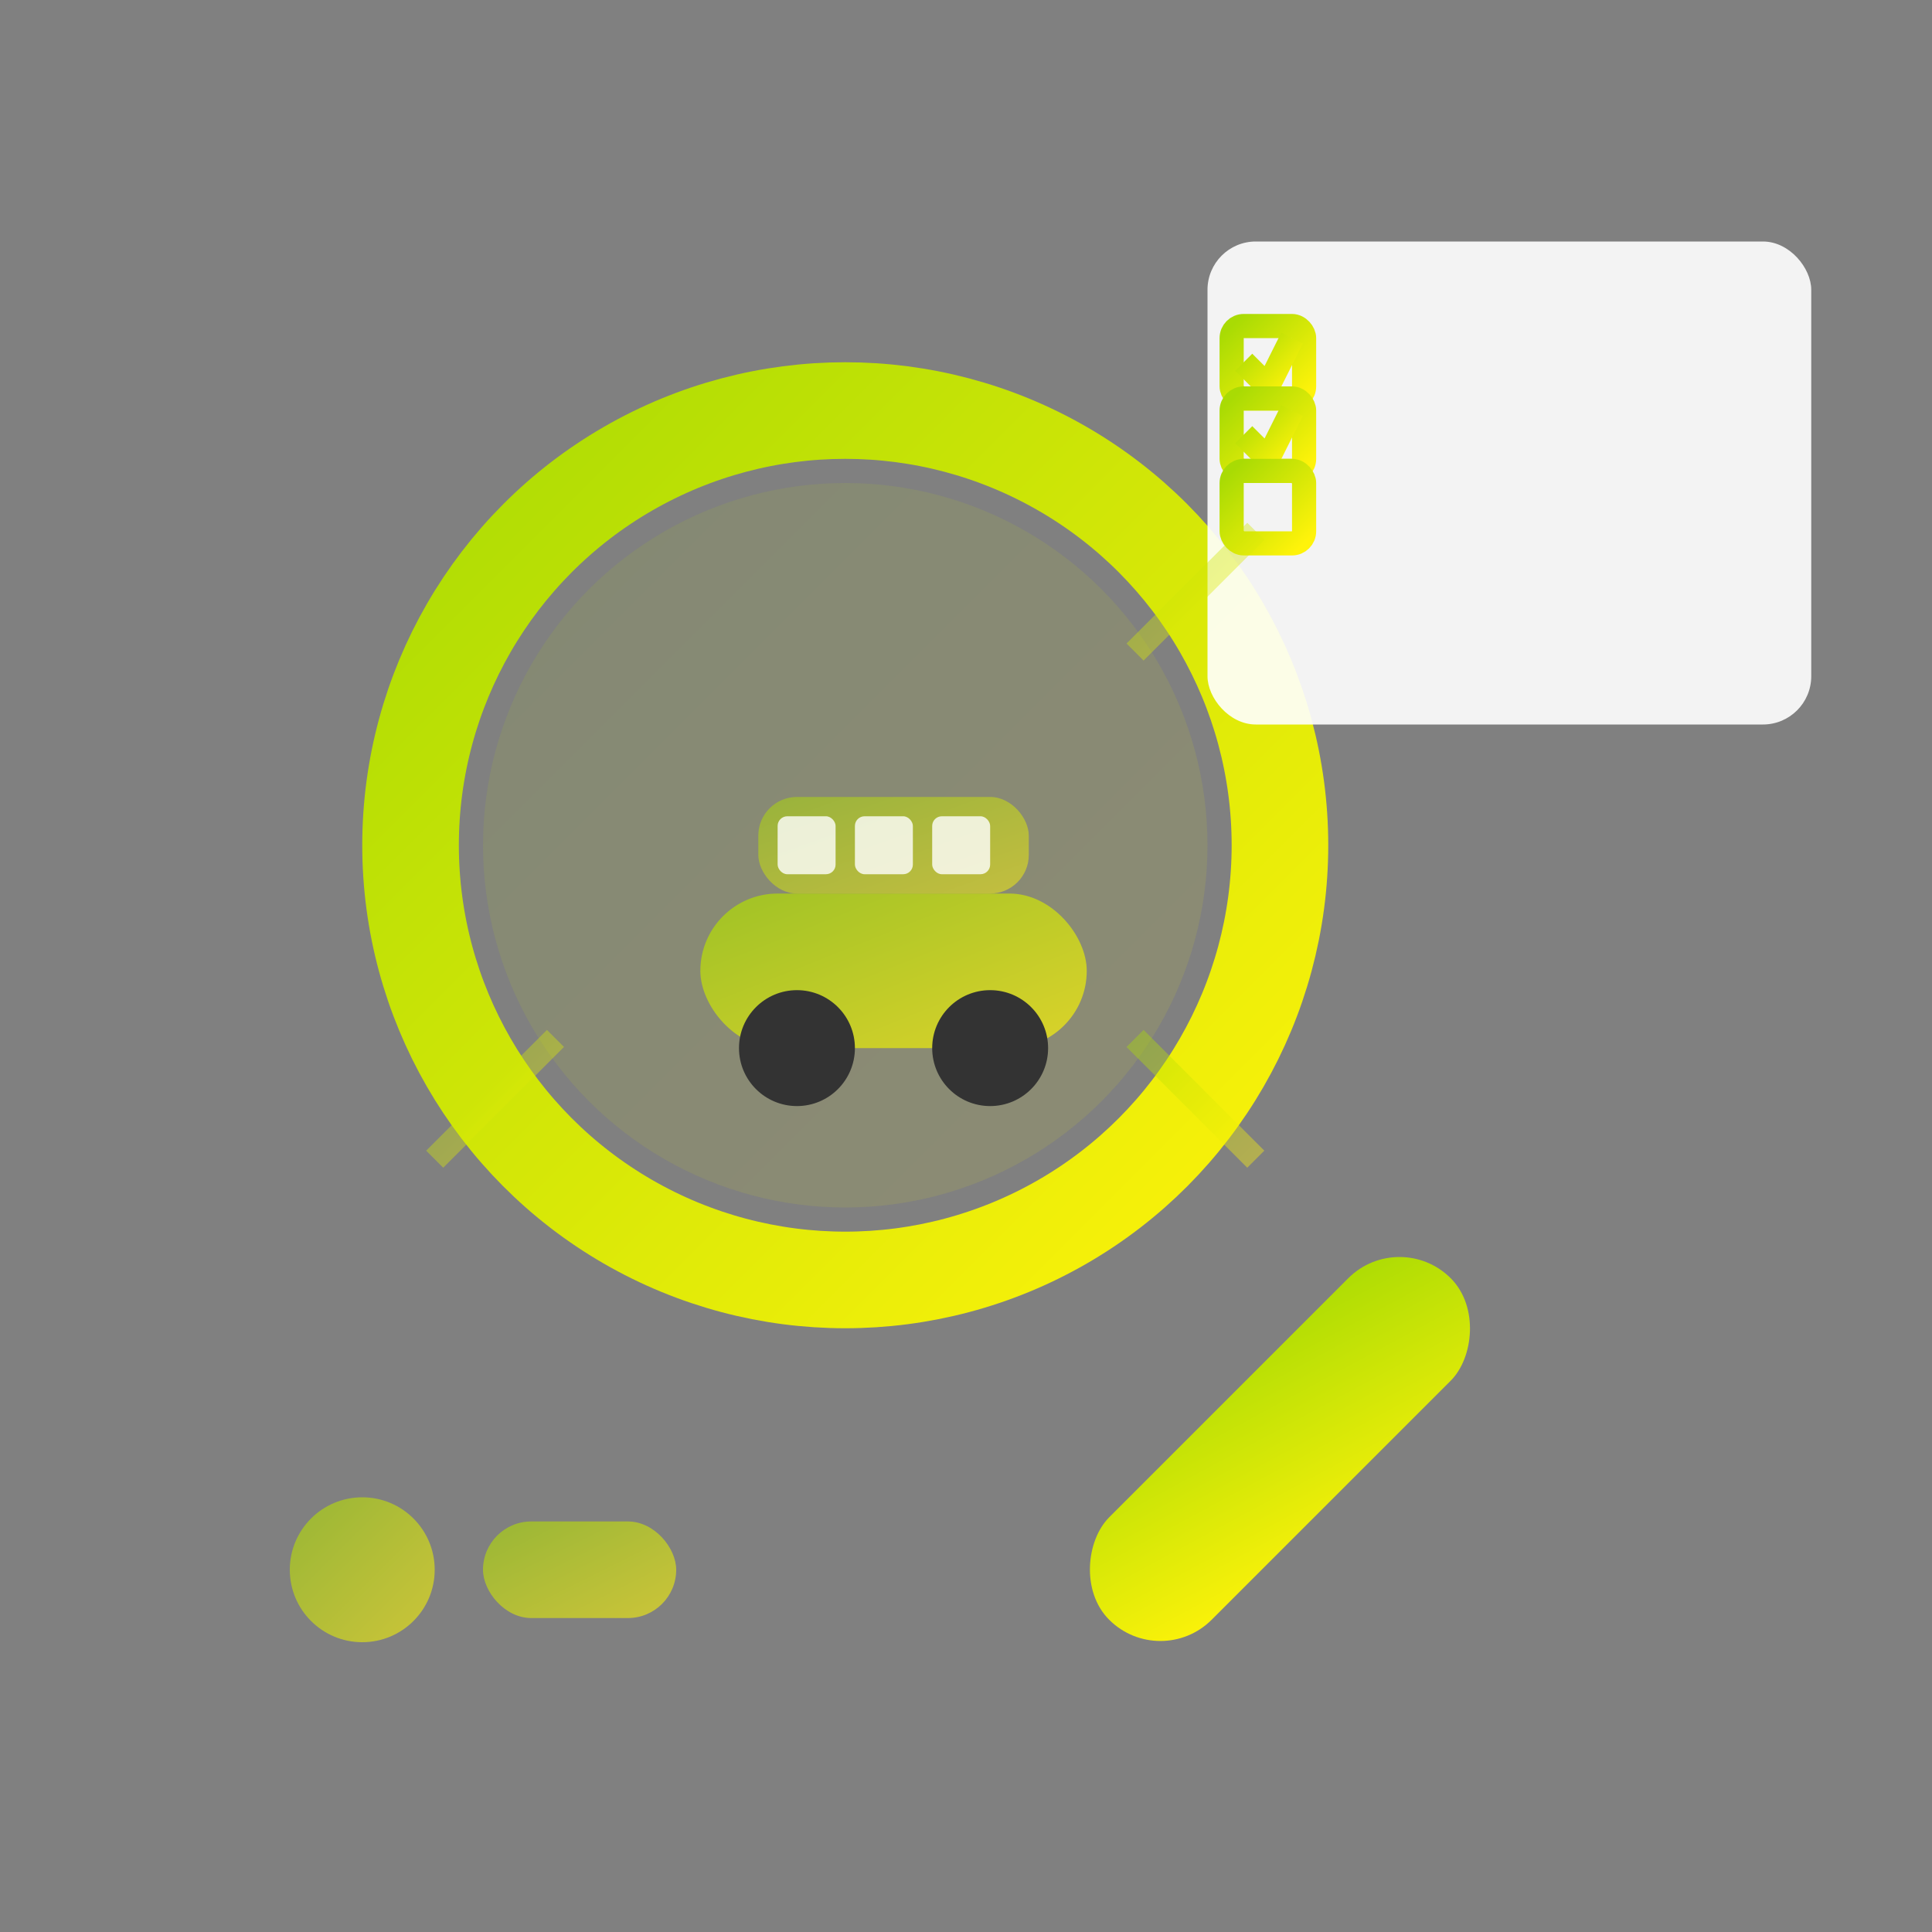 <svg width="80" height="80" viewBox="0 0 80 80" fill="none" xmlns="http://www.w3.org/2000/svg">
  <rect x="0" y="0" width="80" height="80" fill="#808080" stroke="none"/>
  <defs>
    <linearGradient id="inspectionGrad" x1="0%" y1="0%" x2="100%" y2="100%">
      <stop offset="0%" style="stop-color:#a9db04" />
      <stop offset="100%" style="stop-color:#fff30a" />
    </linearGradient>
  </defs>
  
  <!-- Magnifying glass handle -->
  <rect x="50" y="50" width="6" height="20" rx="3" fill="url(#inspectionGrad)" transform="rotate(45 53 60)"/>
  
  <!-- Magnifying glass lens -->
  <circle cx="35" cy="35" r="18" stroke="url(#inspectionGrad)" stroke-width="4" fill="none"/>
  <circle cx="35" cy="35" r="15" fill="url(#inspectionGrad)" opacity="0.1"/>
  
  <!-- Car under inspection -->
  <g transform="translate(25, 25) scale(0.8)">
    <!-- Car body -->
    <rect x="5" y="15" width="20" height="8" rx="4" fill="url(#inspectionGrad)" opacity="0.7"/>
    <!-- Car roof -->
    <rect x="8" y="10" width="14" height="5" rx="2" fill="url(#inspectionGrad)" opacity="0.5"/>
    <!-- Wheels -->
    <circle cx="10" cy="23" r="3" fill="#333333"/>
    <circle cx="20" cy="23" r="3" fill="#333333"/>
    <!-- Windows -->
    <rect x="9" y="11" width="3" height="3" rx="0.5" fill="#ffffff" opacity="0.8"/>
    <rect x="13" y="11" width="3" height="3" rx="0.5" fill="#ffffff" opacity="0.8"/>
    <rect x="17" y="11" width="3" height="3" rx="0.5" fill="#ffffff" opacity="0.8"/>
  </g>
  
  <!-- Inspection checklist -->
  <g transform="translate(50, 10)">
    <rect width="25" height="20" rx="2" fill="#ffffff" opacity="0.9"/>
    <line x1="3" y1="5" x2="22" y2="5" stroke="url(#inspectionGrad)" stroke-width="1"/>
    <line x1="3" y1="8" x2="18" y2="8" stroke="url(#inspectionGrad)" stroke-width="1" opacity="0.7"/>
    <line x1="3" y1="11" x2="20" y2="11" stroke="url(#inspectionGrad)" stroke-width="1" opacity="0.7"/>
    <line x1="3" y1="14" x2="16" y2="14" stroke="url(#inspectionGrad)" stroke-width="1" opacity="0.7"/>
    
    <!-- Checkboxes -->
    <rect x="1" y="3.5" width="3" height="3" rx="0.5" stroke="url(#inspectionGrad)" fill="none"/>
    <path d="M1.5 5 L2.5 6 L3.5 4" stroke="url(#inspectionGrad)" stroke-width="1" fill="none"/>
    
    <rect x="1" y="6.5" width="3" height="3" rx="0.5" stroke="url(#inspectionGrad)" fill="none"/>
    <path d="M1.5 8 L2.5 9 L3.5 7" stroke="url(#inspectionGrad)" stroke-width="1" fill="none"/>
    
    <rect x="1" y="9.5" width="3" height="3" rx="0.5" stroke="url(#inspectionGrad)" fill="none"/>
  </g>
  
  <!-- Inspection tools -->
  <circle cx="15" cy="65" r="3" fill="url(#inspectionGrad)" opacity="0.6"/>
  <rect x="20" y="63" width="8" height="4" rx="2" fill="url(#inspectionGrad)" opacity="0.6"/>
  
  <!-- Light rays from magnifying glass -->
  <path d="M35 20 L35 15" stroke="url(#inspectionGrad)" stroke-width="1" opacity="0.4"/>
  <path d="M47 27 L52 22" stroke="url(#inspectionGrad)" stroke-width="1" opacity="0.4"/>
  <path d="M47 43 L52 48" stroke="url(#inspectionGrad)" stroke-width="1" opacity="0.4"/>
  <path d="M23 43 L18 48" stroke="url(#inspectionGrad)" stroke-width="1" opacity="0.4"/>
</svg>
